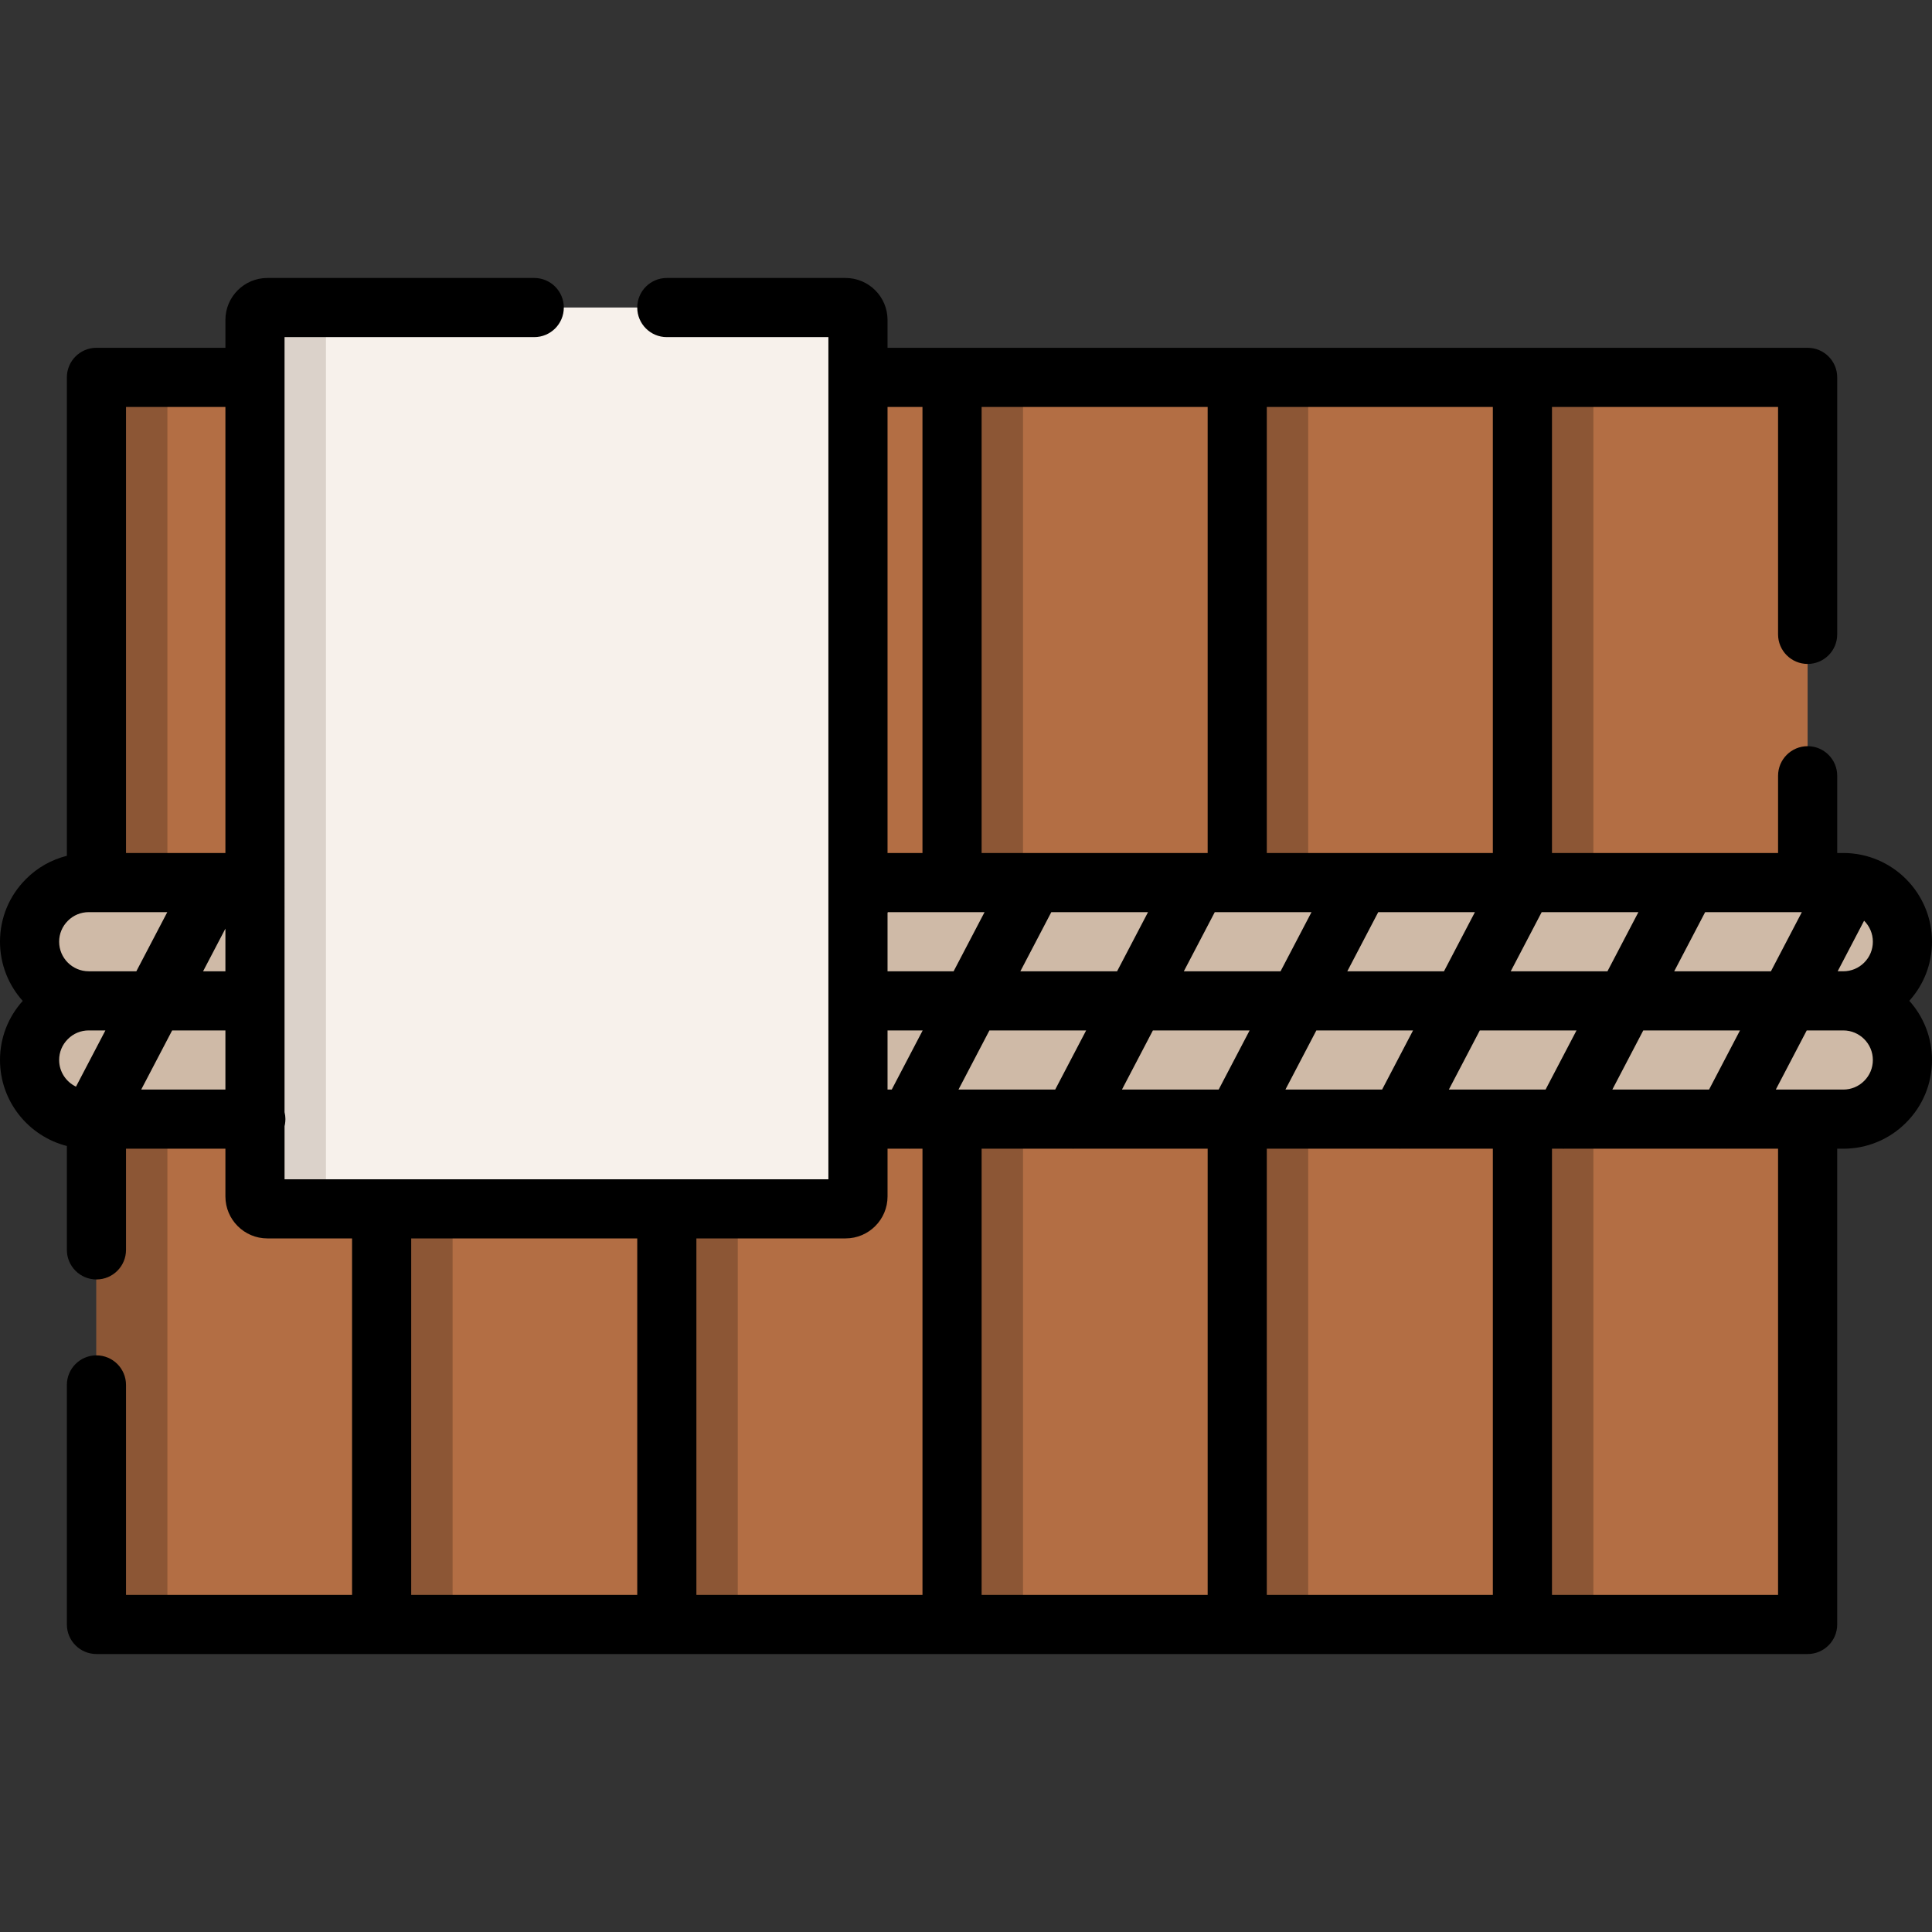 <?xml version="1.0" encoding="iso-8859-1"?>
<!-- Uploaded to: SVG Repo, www.svgrepo.com, Generator: SVG Repo Mixer Tools -->
<svg version="1.1" id="Layer_1" xmlns="http://www.w3.org/2000/svg" xmlns:xlink="http://www.w3.org/1999/xlink" 
	 viewBox="0 0 512 512" xml:space="preserve">
<rect x="0" y="0" width="512" height="512" fill="#333333" stroke="none"/>
<g>
	<rect x="25.555" y="100.007" style="fill:#B36E44;" width="75.577" height="330.491"/>
	<rect x="101.136" y="100.007" style="fill:#B36E44;" width="75.577" height="330.491"/>
	<rect x="176.713" y="100.007" style="fill:#B36E44;" width="75.577" height="330.491"/>
	<rect x="252.301" y="100.007" style="fill:#B36E44;" width="75.577" height="330.491"/>
	<rect x="327.879" y="100.007" style="fill:#B36E44;" width="75.577" height="330.491"/>
	<rect x="403.456" y="100.007" style="fill:#B36E44;" width="75.577" height="330.491"/>
</g>
<g>
	<rect x="25.557" y="100.007" style="fill:#8C5635;" width="18.808" height="330.491"/>
	<rect x="101.136" y="100.007" style="fill:#8C5635;" width="18.808" height="330.491"/>
	<rect x="176.713" y="100.007" style="fill:#8C5635;" width="18.808" height="330.491"/>
	<rect x="252.301" y="100.007" style="fill:#8C5635;" width="18.808" height="330.491"/>
	<rect x="327.879" y="100.007" style="fill:#8C5635;" width="18.808" height="330.491"/>
	<rect x="403.456" y="100.007" style="fill:#8C5635;" width="18.808" height="330.491"/>
</g>
<g>
	<path style="fill:#CFBAA7;" d="M488.49,265.241H23.51c-8.656,0-15.673-7.018-15.673-15.673l0,0c0-8.656,7.018-15.673,15.673-15.673
		h464.98c8.656,0,15.673,7.018,15.673,15.673l0,0C504.163,258.224,497.146,265.241,488.49,265.241z"/>
	<path style="fill:#CFBAA7;" d="M488.49,296.588H23.51c-8.656,0-15.673-7.018-15.673-15.673l0,0c0-8.656,7.018-15.673,15.673-15.673
		h464.98c8.656,0,15.673,7.018,15.673,15.673l0,0C504.163,289.57,497.146,296.588,488.49,296.588z"/>
</g>
<path style="fill:#F7F1EB;" d="M227.37,84.783v232.291c0,1.818-1.463,3.281-3.281,3.281H70.855c-1.808,0-3.281-1.463-3.281-3.281
	V84.783c0-1.808,1.473-3.281,3.281-3.281h153.234C225.907,81.502,227.37,82.975,227.37,84.783z"/>
<path style="fill:#DBD2CA;" d="M86.382,81.502v238.853H70.855c-1.808,0-3.281-1.463-3.281-3.281V84.783
	c0-1.808,1.473-3.281,3.281-3.281H86.382z"/>
<path d="M488.49,226.053h-1.609v-20.47c0-4.328-3.508-7.837-7.837-7.837s-7.837,3.509-7.837,7.837v20.47h-59.914V107.844h59.914
	v60.27c0,4.328,3.508,7.837,7.837,7.837s7.837-3.509,7.837-7.837v-68.106c0-4.328-3.508-7.837-7.837-7.837h-75.588h-75.577h-75.577
	h-17.094v-7.387c0-6.13-4.986-11.118-11.118-11.118h-47.376c-4.329,0-7.837,3.509-7.837,7.837s3.508,7.837,7.837,7.837h42.82
	v150.727c0,0.01,0,0.022,0,0.032v72.421H75.41v-14.08c0.001-0.004,0.002-0.009,0.003-0.014c0.033-0.139,0.066-0.277,0.091-0.419
	c0.02-0.11,0.036-0.22,0.05-0.331c0.02-0.143,0.04-0.286,0.051-0.433c0.009-0.112,0.013-0.223,0.017-0.334
	c0.004-0.109,0.017-0.215,0.017-0.325c0-0.042-0.005-0.082-0.006-0.123c-0.001-0.093-0.009-0.186-0.015-0.279
	c-0.008-0.171-0.018-0.344-0.038-0.512c-0.005-0.045-0.015-0.09-0.021-0.136c-0.037-0.273-0.087-0.54-0.152-0.804V89.339h66.173
	c4.329,0,7.837-3.509,7.837-7.837s-3.508-7.837-7.837-7.837H70.855c-6.13,0-11.118,4.987-11.118,11.118v7.387H25.558
	c-4.329,0-7.837,3.509-7.837,7.837v126.789c-4.065,1.026-7.795,3.105-10.818,6.139C2.452,237.369,0,243.275,0,249.563
	c0,6.025,2.28,11.525,6.02,15.69C2.143,269.564,0,275.064,0,280.91c0,10.966,7.548,20.201,17.721,22.787v27.535
	c0,4.328,3.508,7.837,7.837,7.837s7.837-3.509,7.837-7.837v-26.812h26.342v12.654c0,6.13,4.986,11.118,11.118,11.118h22.444v94.469
	H33.395V367.02c0-4.328-3.508-7.837-7.837-7.837s-7.837,3.509-7.837,7.837v63.478c0,4.328,3.508,7.837,7.837,7.837h75.577h75.577
	h75.588h75.577h75.577h75.588c4.329,0,7.837-3.509,7.837-7.837V304.421h1.609c6.278,0,12.178-2.444,16.607-6.871
	c4.452-4.435,6.904-10.343,6.904-16.639c0-6.022-2.278-11.52-6.015-15.684c3.873-4.31,6.015-9.812,6.015-15.663
	C512,236.599,501.453,226.053,488.49,226.053z M59.737,257.4h-5.915l5.915-11.308V257.4z M59.737,107.844v118.209H33.395V107.844
	H59.737z M17.987,244.019c1.472-1.479,3.434-2.292,5.523-2.292h20.822l-8.2,15.673H23.51c-4.322,0-7.837-3.515-7.837-7.837
	C15.673,247.474,16.487,245.512,17.987,244.019z M17.987,275.366c1.472-1.479,3.434-2.293,5.523-2.293h4.422l-7.795,14.9
	c-2.635-1.264-4.464-3.951-4.464-7.064C15.673,278.821,16.487,276.859,17.987,275.366z M37.422,288.747l8.199-15.673h14.116v15.673
	H37.422z M427.284,288.747l8.199-15.673h25.63l-8.195,15.673H427.284z M383.962,288.747l8.199-15.673h25.632l-8.2,15.673H383.962z
	 M340.65,288.747l8.199-15.673h25.622l-8.199,15.673H340.65z M254.008,288.747l8.199-15.673h25.632l-8.2,15.673H254.008z
	 M260.919,241.727l-8.2,15.673h-17.512v-15.502l0.09-0.171H260.919z M408.561,241.727h25.633l-8.2,15.673h-25.632L408.561,241.727z
	 M382.672,257.4H357.05l8.199-15.673h25.622L382.672,257.4z M339.362,257.4H313.73l8.199-15.673h25.632L339.362,257.4z
	 M296.04,257.4h-25.632l8.199-15.673h25.632L296.04,257.4z M235.207,288.747v-15.673h9.312l-8.2,15.673H235.207z M305.529,273.074
	h25.632l-8.2,15.673h-25.632L305.529,273.074z M443.684,257.4l8.199-15.673h25.624l-8.193,15.673H443.684z M494.004,244.001
	c1.434,1.421,2.323,3.389,2.323,5.562c0,2.097-0.814,4.063-2.303,5.545c-1.477,1.477-3.443,2.291-5.534,2.291H487L494.004,244.001z
	 M395.619,226.053h-59.904V107.844h59.904V226.053z M320.042,226.053h-59.904V107.844h59.904V226.053z M244.464,107.844v118.209
	h-9.258V107.844H244.464z M108.972,328.192h59.904v94.469h-59.904C108.972,422.661,108.972,328.192,108.972,328.192z
	 M184.55,328.192h39.539c6.13,0,11.118-4.987,11.118-11.118v-12.654h5.692c0.051,0.001,0.103,0.009,0.155,0.009
	c0.046,0,0.09-0.008,0.136-0.009h3.276v118.241H184.55V328.192z M260.138,304.421h24.082c0.051,0.001,0.103,0.009,0.155,0.009
	c0.046,0,0.09-0.008,0.136-0.009h35.532v118.241h-59.904L260.138,304.421L260.138,304.421z M335.715,304.421h35.137
	c0.051,0.001,0.103,0.009,0.155,0.009c0.046,0,0.09-0.008,0.136-0.009h24.477v118.241h-59.904L335.715,304.421L335.715,304.421z
	 M471.207,422.661h-59.914V304.421h2.881c0.051,0.001,0.103,0.009,0.155,0.009c0.046,0,0.09-0.008,0.136-0.009h43.125
	c0.022,0,0.044,0.003,0.066,0.003c0.021,0,0.042-0.003,0.062-0.003h13.489v118.241H471.207z M494.024,286.456
	c-1.477,1.477-3.443,2.291-5.534,2.291h-17.883l8.195-15.673h9.688c4.322,0,7.837,3.515,7.837,7.837
	C496.327,283.007,495.513,284.973,494.024,286.456z"/>
</svg>